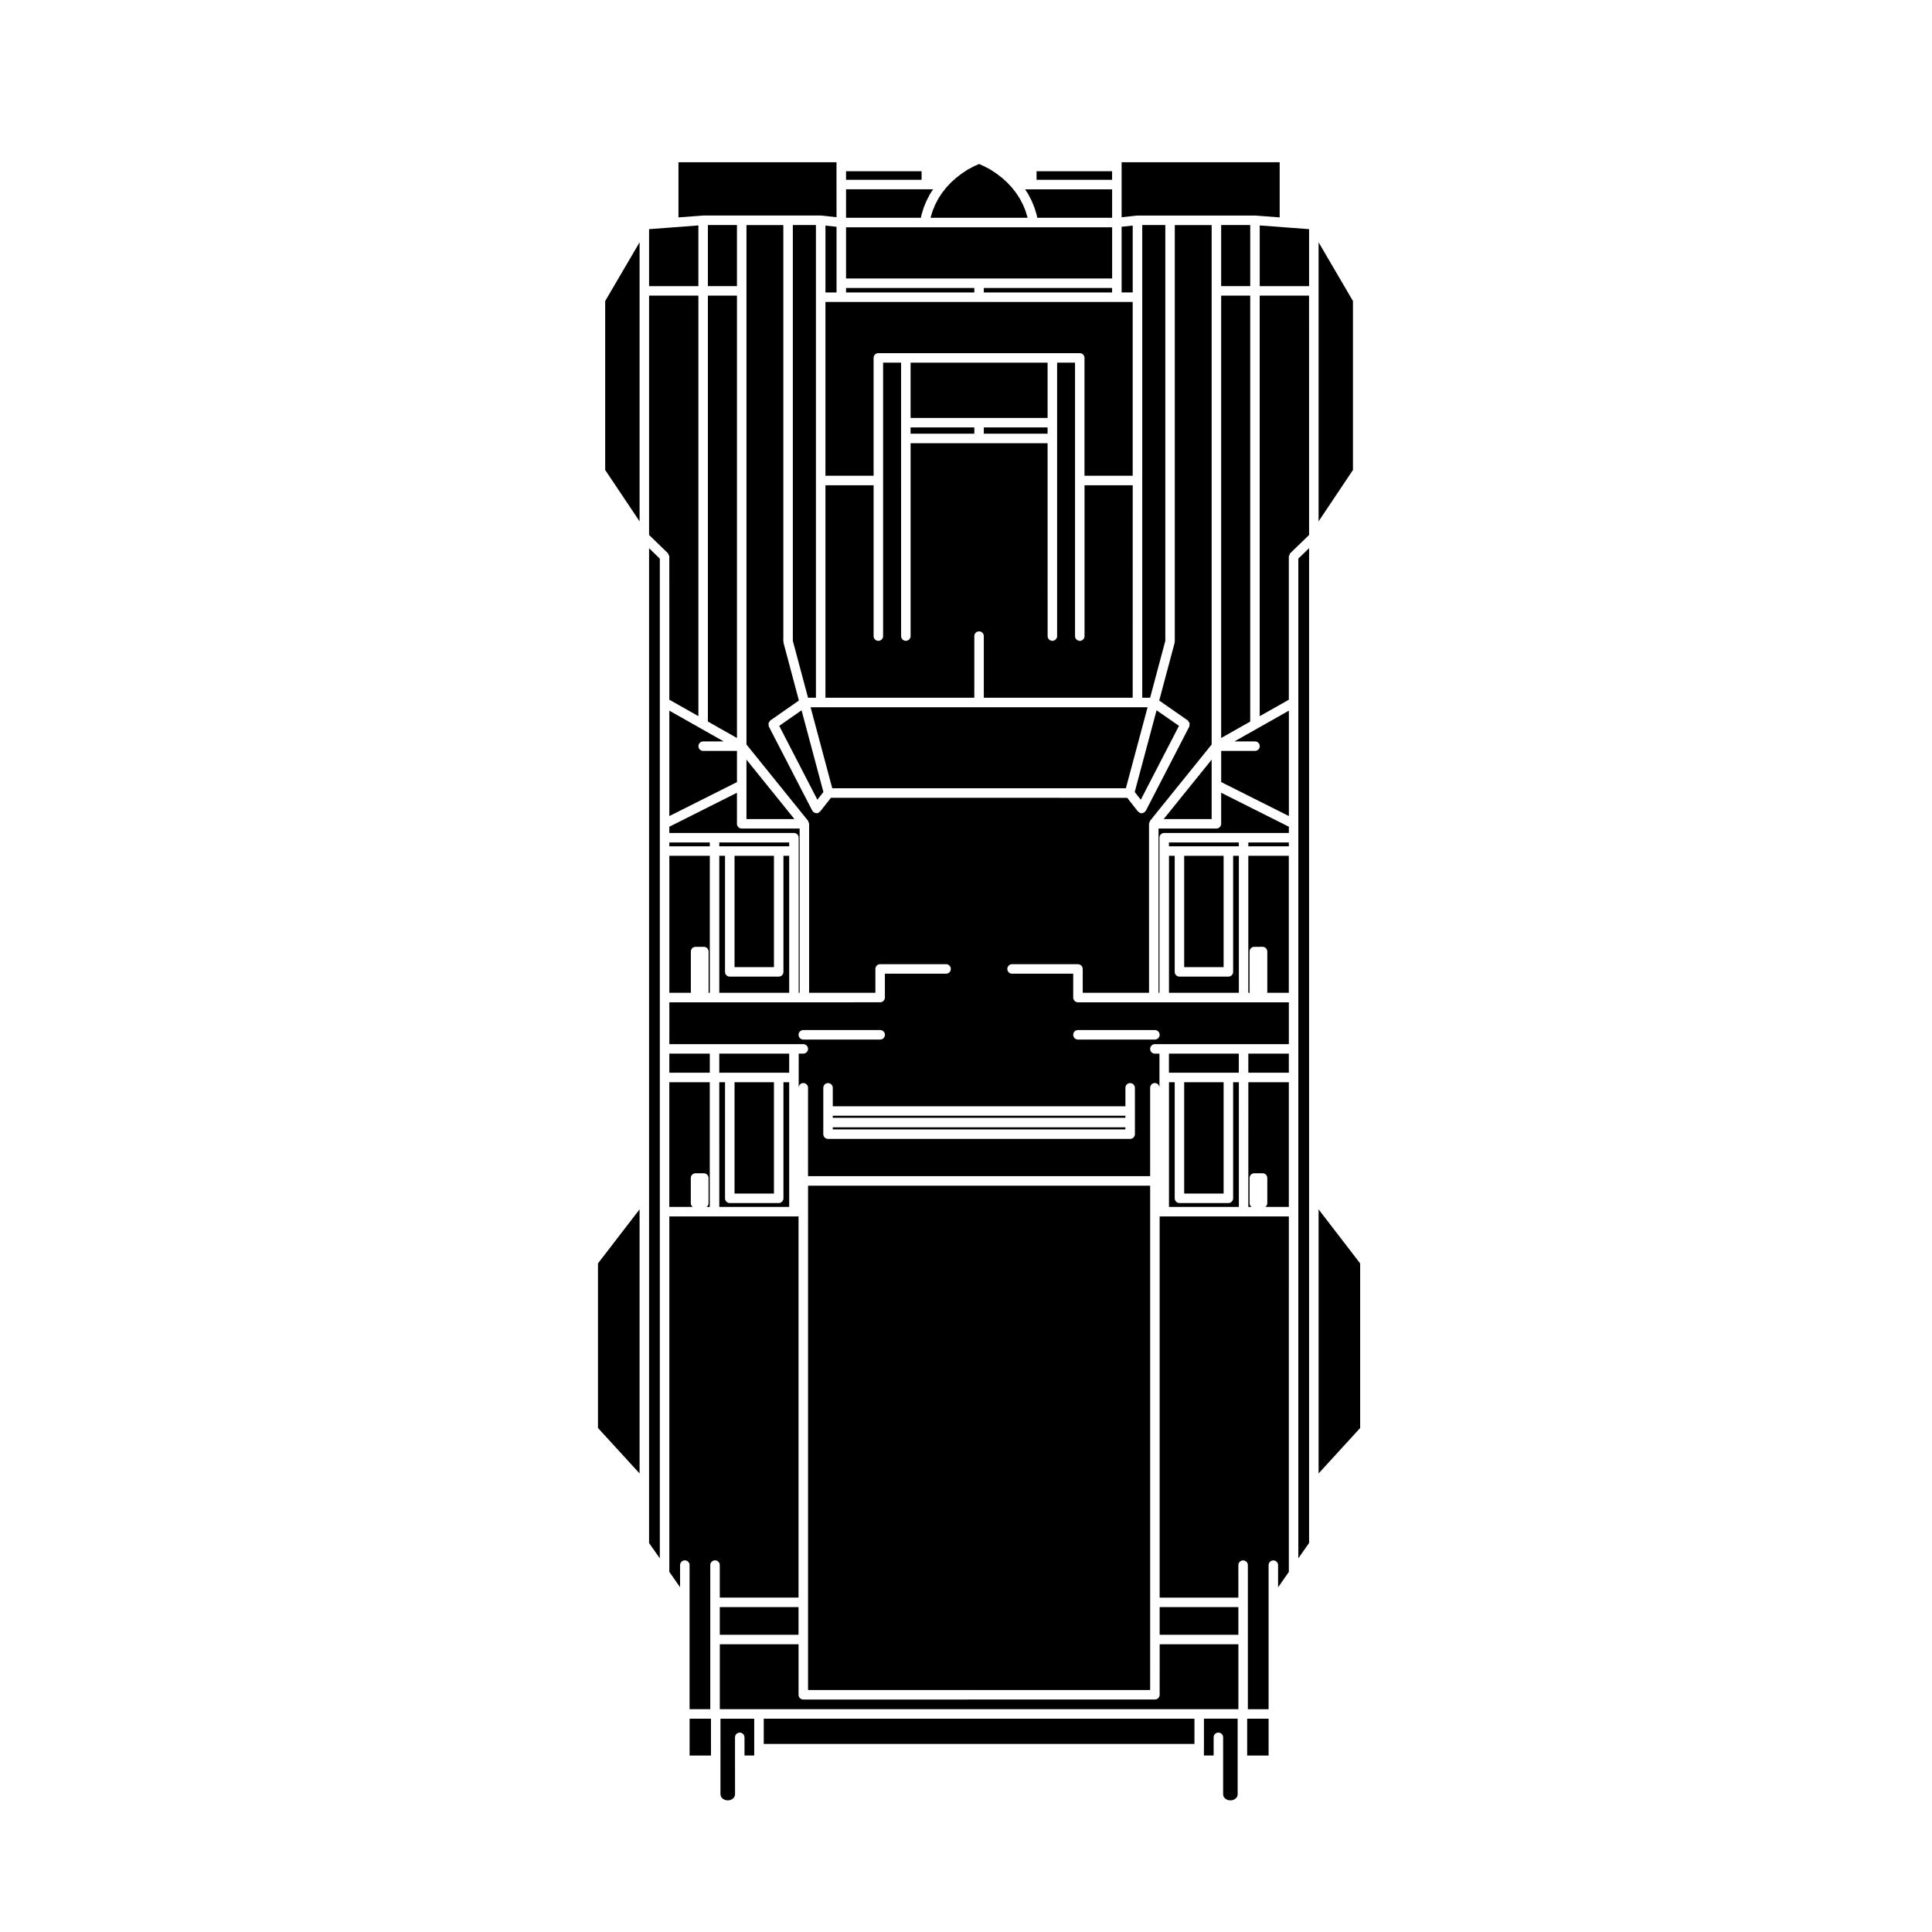 <?xml version="1.0" encoding="UTF-8"?>
<!-- Uploaded to: ICON Repo, www.iconrepo.com, Generator: ICON Repo Mixer Tools -->
<svg fill="#000000" width="800px" height="800px" version="1.1" viewBox="144 144 512 512" xmlns="http://www.w3.org/2000/svg">
 <g>
  <path d="m404.72 220.32h33.996v1.188h-33.996z"/>
  <path d="m493.44 208.21v73.953l9.109-13.613v-44.77z"/>
  <path d="m304.38 268.55 9.117 13.613v-73.953l-9.117 15.57z"/>
  <path d="m476.63 201.14c0.02 0 0.031-0.02 0.051-0.016l6.445 0.488v-14.621h-41.887v14.578l4.066-0.438c0.031 0 0.047 0.023 0.07 0.02 0.031 0 0.039-0.023 0.07-0.023h31.145c0.008-0.008 0.02 0.012 0.039 0.012z"/>
  <path d="m302.47 522.43 11.023 12.047v-69.988l-11.023 14.324z"/>
  <path d="m467.62 203.64h7.703v16.188h-7.703z"/>
  <path d="m415.65 194.17 0.75 1.145 0.016 0.066 0.051 0.039 0.875 1.676 0.012 0.062 0.039 0.047 0.711 1.723v0.059l0.039 0.047 0.547 1.773-0.008 0.059 0.035 0.047 0.172 0.801h19.832v-7.543z"/>
  <path d="m414.26 196.64-0.961-1.477-1.121-1.441-1.27-1.359-1.328-1.203-1.504-1.156-1.637-1.082-1.648-0.867-1.328-0.594-1.316 0.586-1.668 0.879-1.645 1.09-1.473 1.133-1.344 1.215-1.281 1.379-1.113 1.422-0.961 1.473-0.816 1.566-0.676 1.637-0.504 1.637-0.051 0.238h25.695l-0.047-0.238-0.512-1.652-0.66-1.598z"/>
  <path d="m418.7 189.38h20.016v2.273h-20.016z"/>
  <path d="m441.24 219.05v2.449h2.941v-17.715l-2.941 0.312z"/>
  <path d="m368.21 217.8h70.516v-13.562h-70.516z"/>
  <path d="m368.21 189.38h20.02v2.273h-20.02z"/>
  <path d="m467.62 339.58 7.703-4.359v-112.88h-7.703z"/>
  <path d="m368.21 201.71h19.832l0.172-0.801 0.035-0.047-0.008-0.059 0.547-1.773 0.039-0.047v-0.066l0.715-1.723 0.039-0.043 0.008-0.051 0.871-1.68 0.051-0.043 0.016-0.066 0.75-1.145h-23.066z"/>
  <path d="m452.82 203.64h-6.113v125.27h2.086l4.027-15.082z"/>
  <path d="m362.75 272.6v56.309h39.453v-16.332c0-0.695 0.562-1.258 1.258-1.258 0.695 0 1.258 0.562 1.258 1.258v16.332h39.457l0.008-56.309h-12.773v39.977c0 0.695-0.559 1.258-1.258 1.258-0.695 0-1.258-0.562-1.258-1.258v-72.473h-4.75v72.465c0 0.695-0.562 1.258-1.258 1.258-0.699 0-1.258-0.562-1.258-1.258l-0.008-51.113h-36.305v51.117c0 0.695-0.562 1.258-1.258 1.258-0.695 0-1.258-0.562-1.258-1.258l-0.004-52.379v-20.09h-4.766v72.473c0 0.695-0.562 1.258-1.258 1.258-0.695 0-1.258-0.562-1.258-1.258v-39.977z"/>
  <path d="m456.44 336.36-5.938-4.125-5.789 21.656 1.609 2.043z"/>
  <path d="m360.23 271.34v-67.699h-6.121v110.19l4.027 15.082h2.094z"/>
  <path d="m360.61 355.93 1.602-2.039-5.789-21.656-5.922 4.125z"/>
  <path d="m442.37 352.9 5.75-21.473h-89.305l5.742 21.473z"/>
  <path d="m385.31 257.27h16.895v1.664h-16.895z"/>
  <path d="m421.62 240.11h-36.305v14.648h36.305z"/>
  <path d="m404.72 257.27h16.895v1.664h-16.895z"/>
  <path d="m477.84 203.74v16.086h13.078v-15.098l-6.637-0.5z"/>
  <path d="m477.84 333.79 7.715-4.359v-37.926-0.012c0-0.141 0.117-0.262 0.168-0.395 0.066-0.172 0.082-0.363 0.207-0.492 0.004 0 0.004-0.004 0.012-0.012l4.977-4.82-0.008-63.434h-13.078v111.45z"/>
  <path d="m488.07 330.17v226.8l2.848-4.059v-263.64l-2.848 2.758z"/>
  <path d="m493.44 534.48 11.016-12.047v-43.617l-11.016-14.324z"/>
  <path d="m368.21 220.32h33.996v1.188h-33.996z"/>
  <path d="m362.75 224.02v46.059h12.762v-31.234c0-0.695 0.562-1.258 1.258-1.258h53.375c0.699 0 1.258 0.562 1.258 1.258v31.234h12.773v-46.059z"/>
  <path d="m448.8 568.64v-110.42h-90.66v133.65h90.66z"/>
  <path d="m451.32 569.9h20.863v7.332h-20.863z"/>
  <path d="m451.32 593.13c0 0.695-0.562 1.258-1.258 1.258l-93.18 0.004c-0.695 0-1.258-0.562-1.258-1.258v-13.383h-20.867v17.199h137.43v-17.199h-20.863z"/>
  <path d="m472.3 428.28v-5.059h-18.52v5.059z"/>
  <path d="m457.82 430.8h10.449v29.504h-10.449z"/>
  <path d="m452.53 466.37h-1.211v101.02h20.863v-8.609c0-0.695 0.559-1.258 1.258-1.258 0.695 0 1.258 0.562 1.258 1.258v38.18h5.492v-38.18c0-0.695 0.559-1.258 1.258-1.258 0.695 0 1.258 0.562 1.258 1.258v5.875l2.852-4.082 0.004-94.199z"/>
  <path d="m474.51 599.47h5.68v9.766h-5.68z"/>
  <path d="m353.14 367.26h-18.523v1.02h18.523z"/>
  <path d="m321.38 367.26h10.723v1.023h-10.723z"/>
  <path d="m331.71 407.1h0.395v-36.305h-10.723v36.305h5.773c-0.012-0.07-0.074-0.109-0.074-0.18v-10.746c0-0.695 0.562-1.258 1.258-1.258h2.188c0.695 0 1.258 0.562 1.258 1.258v10.746c-0.004 0.07-0.062 0.109-0.074 0.18z"/>
  <path d="m331.6 335.22 7.703 4.359v-117.24h-7.703z"/>
  <path d="m331.6 203.64h7.699v16.188h-7.699z"/>
  <path d="m323.8 201.61 6.445-0.488c0.016-0.004 0.031 0.016 0.051 0.016s0.023-0.02 0.047-0.02h31.148c0.023 0 0.039 0.023 0.066 0.023 0.023 0.004 0.047-0.02 0.07-0.02l4.062 0.438-0.008-8.648v-5.922h-41.883z"/>
  <path d="m355.66 407.1h0.25v-43.527h-15.352c-0.695 0-1.258-0.562-1.258-1.258v-8.23l-17.926 9.008v1.648h33.023c0.695 0 1.258 0.562 1.258 1.258v3.543z"/>
  <path d="m365.69 204.1-2.938-0.312v17.715h2.938z"/>
  <path d="m334.62 370.8v36.305h18.523v-36.305h-1.523v30.758c0 0.695-0.562 1.258-1.258 1.258h-12.965c-0.695 0-1.258-0.562-1.258-1.258v-30.758z"/>
  <path d="m338.66 370.8h10.445v29.5h-10.445z"/>
  <path d="m321.38 423.22h10.723v5.059h-10.723z"/>
  <path d="m316.01 204.73v15.098h13.07v-16.086l-6.438 0.488z"/>
  <path d="m334.75 567.38h20.867v-101.02l-1.215 0.004h-33.023v94.199l2.848 4.074v-5.871c0-0.695 0.562-1.258 1.258-1.258s1.258 0.562 1.258 1.258v38.18h5.488v-38.18c0-0.695 0.562-1.258 1.258-1.258 0.695 0 1.258 0.562 1.258 1.258z"/>
  <path d="m326.75 599.47h5.668v9.766h-5.668z"/>
  <path d="m331.24 463.85h0.855v-33.051h-10.723v33.051h6.231c-0.309-0.23-0.535-0.543-0.535-0.957v-6.707c0-0.695 0.562-1.258 1.258-1.258h2.188c0.695 0 1.258 0.562 1.258 1.258v6.707c0.004 0.406-0.223 0.727-0.531 0.957z"/>
  <path d="m316.01 460.79v92.129l2.848 4.059v-264.93l-2.848-2.762z"/>
  <path d="m321.38 329.43 7.703 4.359v-111.45h-13.07v63.43l4.984 4.828c0 0.004 0 0.012 0.004 0.012 0.105 0.105 0.117 0.281 0.18 0.418 0.07 0.156 0.191 0.297 0.191 0.469 0 0.004 0.004 0.004 0.004 0.012z"/>
  <path d="m346.4 599.47h114.14v6.691h-114.14z"/>
  <path d="m463.05 607.42v1.809h2.578v-4.812c0-0.695 0.559-1.258 1.258-1.258 0.695 0 1.258 0.562 1.258 1.258v15.09l0.059 0.449 0.168 0.336 0.289 0.316 0.395 0.273 0.484 0.18 0.527 0.059 0.523-0.059 0.484-0.18 0.414-0.281 0.277-0.312 0.168-0.336 0.059-0.449v-20.043h-8.934l0.004 7.961z"/>
  <path d="m334.93 610.49v9.012l0.07 0.441 0.168 0.348 0.277 0.312 0.414 0.277 0.48 0.18 0.523 0.059 0.523-0.059 0.48-0.18 0.418-0.281 0.277-0.312 0.168-0.348 0.066-0.434-0.008-9.016v-6.07c0-0.695 0.562-1.258 1.258-1.258s1.258 0.562 1.258 1.258v4.812h2.574v-9.758h-8.941l0.004 11.016z"/>
  <path d="m334.62 463.85h18.523v-33.051h-1.523v30.762c0 0.695-0.562 1.258-1.258 1.258h-12.965c-0.695 0-1.258-0.562-1.258-1.258v-30.762h-1.523z"/>
  <path d="m338.66 430.8h10.445v29.504h-10.445z"/>
  <path d="m353.14 428.28v-5.059h-18.523v5.059z"/>
  <path d="m334.75 569.9h20.867v7.332h-20.867z"/>
  <path d="m321.38 332.33v27.941l17.926-9.008v-8.262h-8.957c-0.695 0-1.258-0.562-1.258-1.258 0-0.695 0.562-1.258 1.258-1.258h5.438l-6.055-3.43z"/>
  <path d="m341.82 352.04v9.02h12.711l-12.711-15.746z"/>
  <path d="m453.79 407.1h18.52v-36.305h-1.516v30.758c0 0.695-0.562 1.258-1.258 1.258h-12.969c-0.695 0-1.258-0.562-1.258-1.258v-30.758h-1.516z"/>
  <path d="m474.82 407.1h0.402c-0.012-0.07-0.082-0.109-0.082-0.18v-10.746c0-0.695 0.562-1.258 1.258-1.258l2.191-0.004c0.699 0 1.258 0.562 1.258 1.258v10.746c0 0.07-0.059 0.109-0.07 0.18h5.773v-36.305h-10.734v36.309z"/>
  <path d="m457.82 370.8h10.449v29.5h-10.449z"/>
  <path d="m467.62 362.31c0 0.695-0.559 1.258-1.258 1.258h-15.34v43.535h0.246v-41.105c0-0.695 0.559-1.258 1.258-1.258h33.035v-1.648l-17.941-9.008z"/>
  <path d="m471.15 340.48h5.438c0.699 0 1.258 0.562 1.258 1.258 0 0.695-0.559 1.258-1.258 1.258h-8.961v8.262l17.941 9.008v-27.941l-8.352 4.727z"/>
  <path d="m474.82 367.26h10.734v1.023h-10.734z"/>
  <path d="m364.69 442.75h77.551v0.551h-77.551z"/>
  <path d="m474.82 423.22h10.734v5.059h-10.734z"/>
  <path d="m453.79 463.85h18.52v-33.051h-1.516v30.762c0 0.695-0.562 1.258-1.258 1.258h-12.969c-0.695 0-1.258-0.562-1.258-1.258v-30.762h-1.516z"/>
  <path d="m474.82 463.85h0.867c-0.312-0.23-0.539-0.543-0.539-0.957v-6.707c0-0.695 0.562-1.258 1.258-1.258h2.184c0.699 0 1.258 0.562 1.258 1.258v6.707c0 0.414-0.227 0.73-0.527 0.957h6.238v-33.051h-10.734z"/>
  <path d="m465.1 352.04v-6.727l-12.711 15.746h12.711z"/>
  <path d="m472.3 368.28v-1.02h-18.52v1.02z"/>
  <path d="m452.53 409.62h-22.859c-0.695 0-1.258-0.562-1.258-1.258v-6.324h-16.207c-0.699 0-1.258-0.562-1.258-1.258s0.559-1.258 1.258-1.258h17.469c0.699 0 1.258 0.562 1.258 1.258v6.324h17.574l-0.004-44.793c0-0.152 0.105-0.258 0.156-0.387 0.051-0.137 0.023-0.289 0.117-0.402l16.324-20.223v-137.65h-9.766v110.35c0 0.059-0.055 0.102-0.059 0.156-0.012 0.059 0.039 0.105 0.02 0.168l-4.09 15.324 7.578 5.281c0.117 0.086 0.137 0.23 0.223 0.344 0.098 0.133 0.211 0.238 0.25 0.395 0.039 0.156-0.016 0.309-0.039 0.469-0.02 0.137 0.031 0.277-0.035 0.402l-11.512 22.293c-0.066 0.121-0.172 0.195-0.273 0.293-0.035 0.035-0.031 0.09-0.07 0.121-0.02 0.016-0.051 0.012-0.07 0.023-0.215 0.145-0.453 0.246-0.711 0.246-0.195 0-0.395-0.047-0.578-0.141-0.102-0.051-0.117-0.168-0.203-0.238-0.066-0.055-0.152-0.035-0.211-0.105l-2.832-3.602-78.516-0.004-2.828 3.602c-0.055 0.07-0.152 0.051-0.211 0.105-0.082 0.074-0.102 0.188-0.203 0.238-0.188 0.102-0.383 0.141-0.578 0.141-0.258 0-0.5-0.102-0.715-0.246-0.02-0.016-0.047-0.012-0.066-0.023-0.039-0.031-0.035-0.086-0.066-0.117-0.098-0.098-0.211-0.168-0.277-0.297l-11.512-22.293c-0.066-0.125-0.016-0.266-0.035-0.402-0.023-0.16-0.082-0.312-0.039-0.469 0.039-0.156 0.156-0.262 0.25-0.395 0.082-0.109 0.102-0.262 0.223-0.344l7.57-5.281-4.082-15.324c-0.016-0.059 0.031-0.105 0.02-0.168-0.012-0.059-0.066-0.102-0.066-0.156v-110.35h-9.77v137.65l16.328 20.223c0.098 0.117 0.074 0.266 0.117 0.402 0.051 0.133 0.16 0.238 0.16 0.387v44.793h17.562v-6.324c0-0.695 0.562-1.258 1.258-1.258h17.473c0.695 0 1.258 0.562 1.258 1.258 0 0.695-0.562 1.258-1.258 1.258h-16.211v6.324c0 0.695-0.562 1.258-1.258 1.258l-20.07 0.008h-35.793v11.082h35.496c0.695 0 1.258 0.562 1.258 1.258 0 0.695-0.562 1.258-1.258 1.258l-1.215 0.004v8.945c0.059-0.637 0.559-1.152 1.215-1.152 0.695 0 1.258 0.562 1.258 1.258v23.418h90.66v-23.418c0-0.695 0.559-1.258 1.258-1.258 0.648 0 1.145 0.516 1.211 1.145v-8.938h-1.211c-0.699 0-1.258-0.562-1.258-1.258 0-0.695 0.559-1.258 1.258-1.258h35.504v-11.082h-11.996zm-95.648 9.871c-0.695 0-1.258-0.562-1.258-1.258s0.562-1.258 1.258-1.258h20.379c0.695 0 1.258 0.562 1.258 1.258s-0.562 1.258-1.258 1.258zm87.883 18.934v6.133c0 0.695-0.562 1.258-1.258 1.258l-80.07 0.004c-0.695 0-1.258-0.562-1.258-1.258v-12.273c0-0.695 0.562-1.258 1.258-1.258 0.695 0 1.258 0.562 1.258 1.258v4.883h77.551v-4.883c0-0.695 0.559-1.258 1.258-1.258 0.695 0 1.258 0.562 1.258 1.258zm5.297-18.934h-20.391c-0.695 0-1.258-0.562-1.258-1.258s0.562-1.258 1.258-1.258h20.391c0.695 0 1.258 0.562 1.258 1.258 0 0.691-0.57 1.258-1.258 1.258z"/>
  <path d="m364.69 439.68h77.551v0.551h-77.551z"/>
 </g>
</svg>
